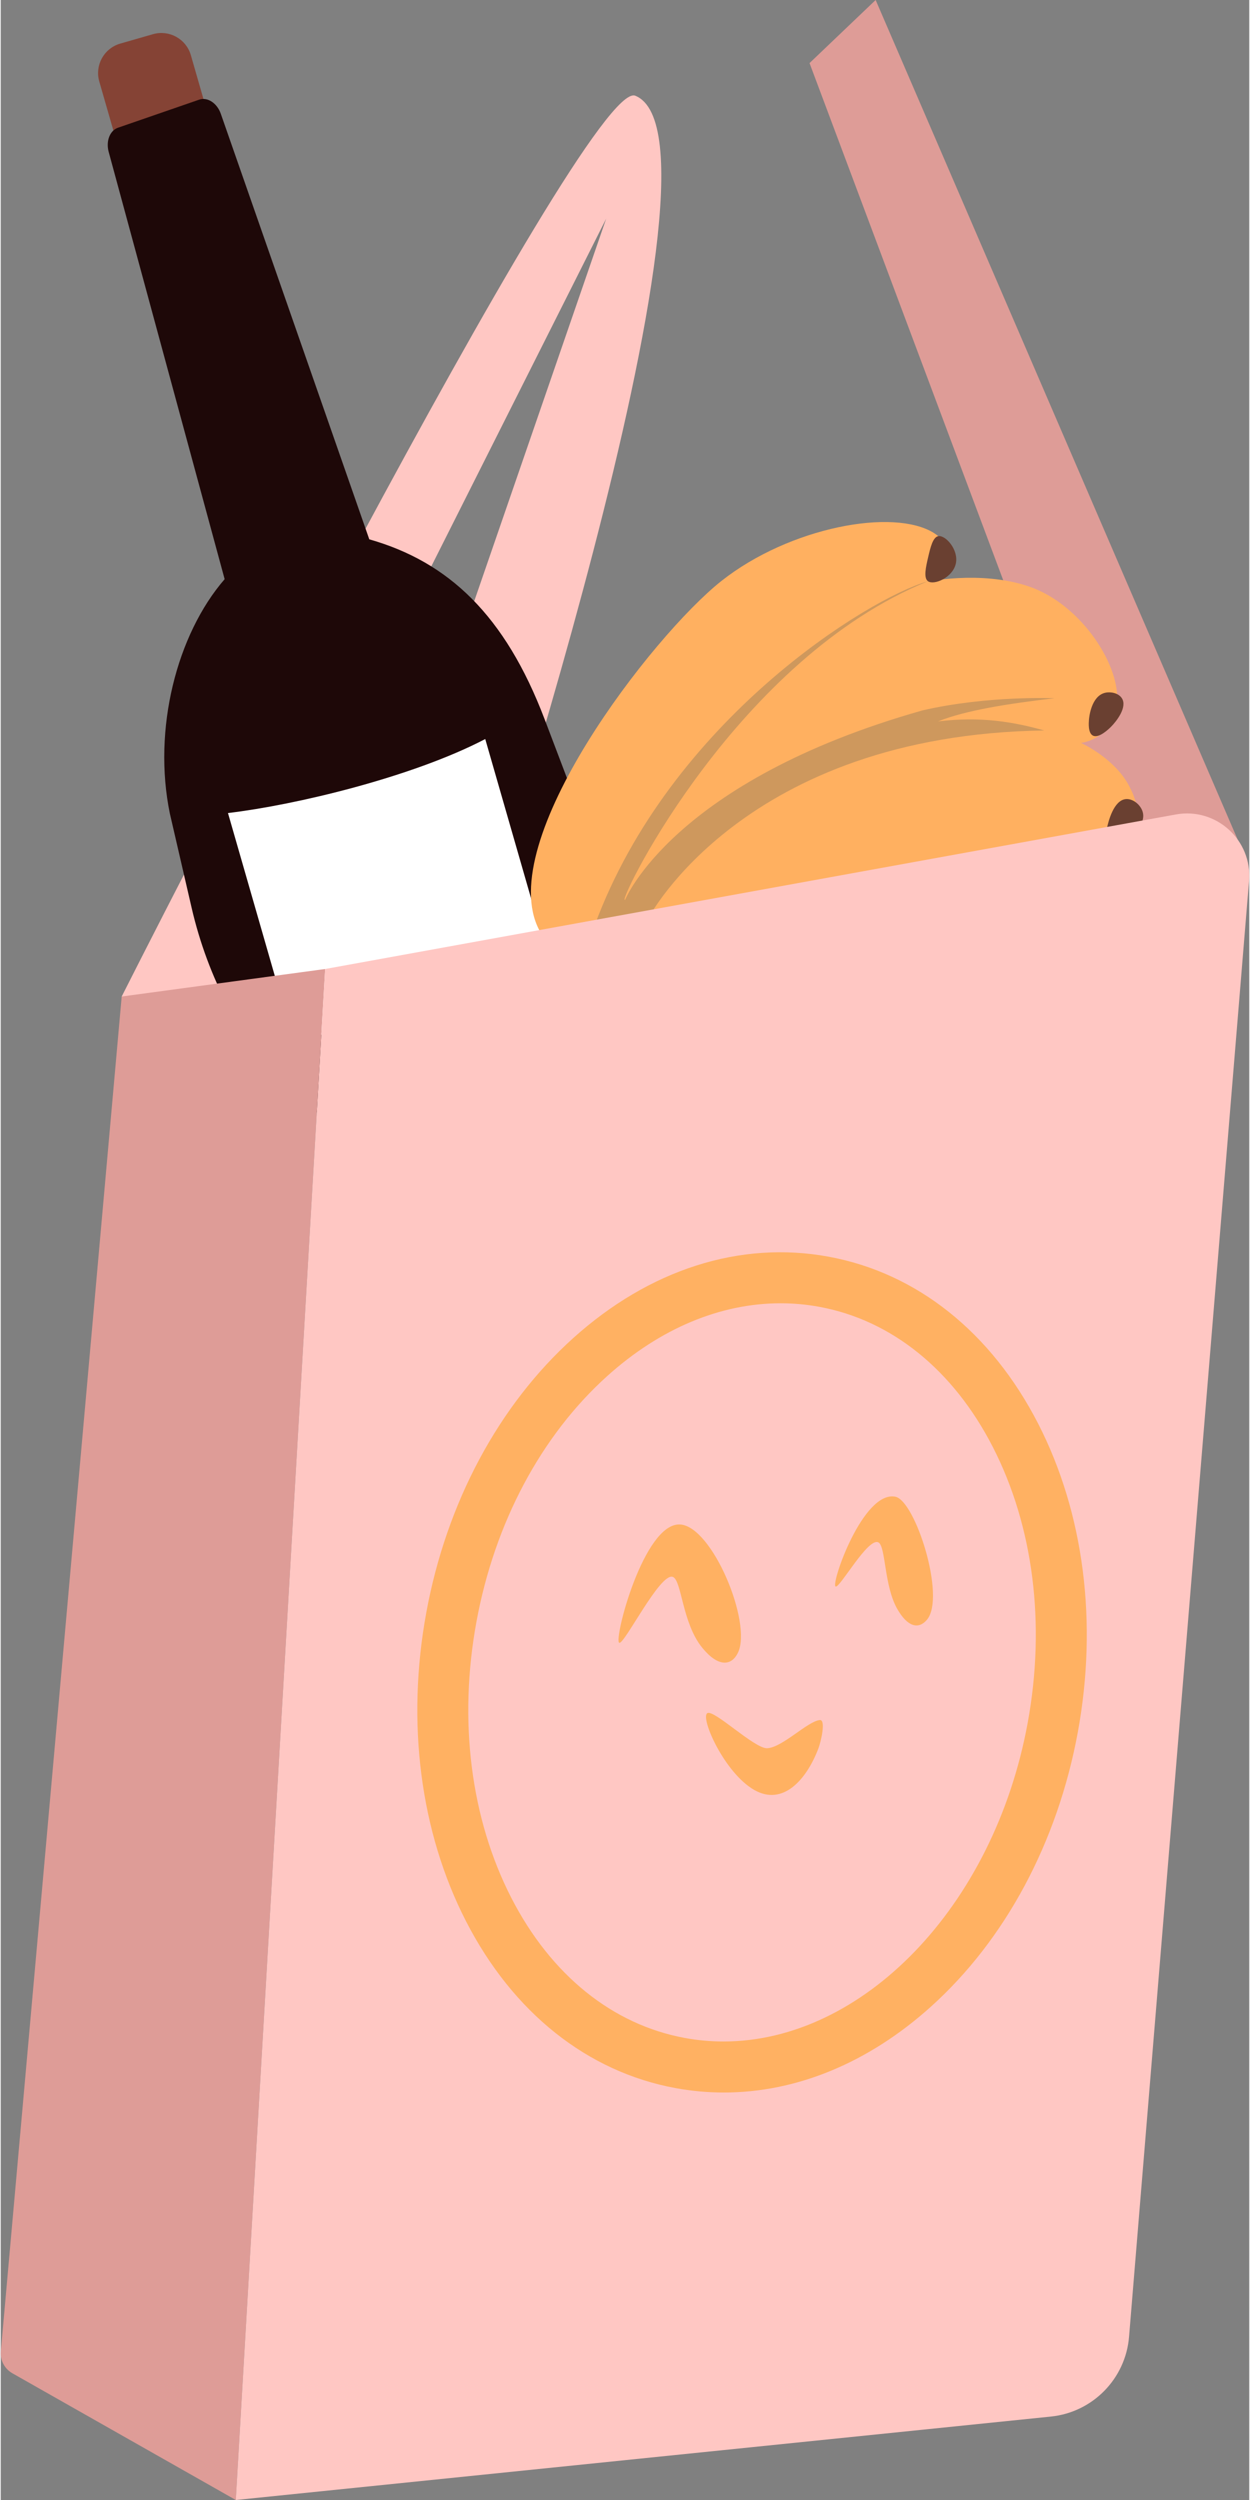<?xml version="1.0" encoding="UTF-8"?> <svg xmlns="http://www.w3.org/2000/svg" height="834" viewBox="0 0 416.284 833.556" width="417"><rect x="0" y="0" width="416.284" height="833.556" fill="#808080" stroke="none"/> <path d="m40.33 332.262s154.939-306.942 171.235-300.346c36.906 14.936-55.764 292.8-55.764 292.8l-45.026 12.258 91.098-264.083-133.627 265.685z" fill="#ffc7c3"></path> <path d="m291.713 0 120.708 279.938-38.411 19.671-104.339-278.574z" fill="#de9c97"></path> <path d="m62.09 50.859-10.886 3.131c-5.426 1.561-11.09-1.572-12.65-6.998l-5.698-19.809c-1.561-5.426 1.572-11.09 6.998-12.65l10.886-3.131c5.426-1.561 11.09 1.572 12.65 6.998l5.698 19.809c1.561 5.425-1.572 11.089-6.998 12.65z" fill="#854335"></path> <path d="m193.178 270.976-11.858-31.219c-13.15-34.622-32.05-52.426-58.438-59.933l-49.506-141.886c-1.25-3.582-4.451-5.665-7.231-4.704l-27.045 9.351c-2.721.941-4.083 4.473-3.109 8.061l38.664 142.461c-15.987 18.455-24.042 50.069-18.27 78.139l7.263 31.445c10.901 47.199 44.976 82.581 73.934 76.771l32.438-6.509c30.304-6.081 41.259-54.319 23.158-101.977z" fill="#1e0808"></path> <path d="m183.552 322.92-85.777 24.675-22.008-76.507c22.547-2.673 61.476-11.991 85.777-24.675z" fill="#fff"></path> <path d="m179.549 310.117c-15.483-29.476 37.84-98.3 60.736-116.404 22.74-17.981 57.547-24.456 70.943-15.941 4.32 2.746 5.757 6.741 4.742 10.855-1.079 4.373-7.768 5.446-7.768 5.446s18.326-4.029 34.524 1.439c17.809 6.011 31.034 27.099 29.374 39.18-1.671 12.157-11.954 13.01-11.954 13.01s10.679 4.75 15.773 13.791c.741 1.316 5.055 8.972 2.548 15.916-2.358 6.533-12.417 10.475-12.417 10.475s-160.529 71.678-186.501 22.233z" fill="#ffb060"></path> <path d="m198.046 308.497c25.146-68.105 91.005-108.98 111.115-114.701-63.356 25.734-102.389 104.932-101.147 106.204.031.032.084.042.159.031 0 0 15.899-39.603 99.167-63.173 21.813-5.031 44.011-4.047 44.011-4.047-15.454 1.811-29.623 4.013-38.823 7.723 14.179-1.745 25.205.161 35.406 3.023-100.161 1.44-131.969 62.527-131.969 62.527s-10.961 1.313-17.919 2.413z" fill="#ce985d"></path> <path d="m312.601 178.767c-1.823.328-2.634 3.807-3.382 7.016-.742 3.183-1.609 6.9-.058 8.013 1.986 1.425 8.26-1.185 9.285-5.882 1.009-4.628-3.45-9.578-5.845-9.147z" fill="#6a4031"></path> <path d="m368.259 230.981c-4.718 1.077-5.373 8.317-5.421 8.945-.088 1.142-.346 4.47 1.306 5.335 2.05 1.074 5.541-2.429 6.075-2.966 1.813-1.819 5.491-6.529 3.591-9.484-1.084-1.687-3.641-2.266-5.551-1.83z" fill="#6a4031"></path> <path d="m375.257 266.428c-4.26.245-5.995 7.79-6.395 9.53-.174.756-1.619 7.04.517 8.15 2.212 1.15 6.746-4.037 7.499-4.898 2.365-2.705 4.761-5.446 3.874-8.5-.682-2.355-3.177-4.415-5.495-4.282z" fill="#6a4031"></path> <path d="m40.33 332.262-40.302 451.726c-.256 2.98 1.248 5.836 3.85 7.312l74.497 42.257 29.795-510.473z" fill="#de9c97"></path> <path d="m350.127 805.739-271.753 27.817 29.795-510.473 283.625-51.522c13.441-2.442 25.54 8.532 24.418 22.147l-40.008 485.432c-1.153 13.99-12.114 25.169-26.077 26.599z" fill="#ffc7c3"></path> <g fill="#ffb162"> <path d="m241.104 697.692c-5.365 0-10.734-.485-16.081-1.468-29.432-5.411-54.256-25.178-69.9-55.66-15.264-29.742-19.962-66.293-13.229-102.919s24.123-69.116 48.966-91.485c25.463-22.926 55.69-32.571 85.126-27.162 29.432 5.41 54.256 25.178 69.9 55.66 15.265 29.742 19.963 66.292 13.23 102.919-6.733 36.626-24.123 69.116-48.967 91.484-20.837 18.762-44.873 28.631-69.045 28.631zm18.897-263.15c-20.009 0-40.121 8.363-57.768 24.252-22.07 19.872-37.562 48.968-43.62 81.926-6.06 32.957-1.928 65.659 11.633 92.082 13.181 25.682 33.726 42.268 57.851 46.702 4.299.791 8.605 1.175 12.889 1.175 46.204.003 90.103-44.666 101.409-106.176 6.059-32.957 1.927-65.659-11.634-92.082-13.181-25.682-33.726-42.268-57.851-46.702-4.28-.788-8.593-1.177-12.909-1.177z"></path> <path d="m278.346 528.965c-1.58-.992 9.177-32.017 19.915-29.932 6.686 1.298 16.92 33.43 10.577 41.001-2.801 3.344-6.503 2.474-9.973-3.67-4.354-7.709-3.762-20.776-6.222-22.09-3.465-1.852-12.984 15.515-14.297 14.691z"></path> <path d="m206.226 547.742c-1.964-.887 8.202-40.14 20.291-39.448 10.728.613 24.069 32.734 19.296 42.736-2.108 4.417-6.525 4.982-11.909-1.622-6.755-8.285-6.826-22.523-9.822-23.635-4.219-1.565-16.223 22.707-17.856 21.969z"></path> <path d="m235.57 571.217c-2.371 1.612 5.739 19.949 15.689 25.608 9.444 5.37 17.312-3.197 21.373-13.877.856-2.251 2.572-9.657.454-9.444-4.084.411-12.435 9.126-17.51 9.397-4.213.224-17.882-13.128-20.006-11.684z"></path> </g> </svg> 